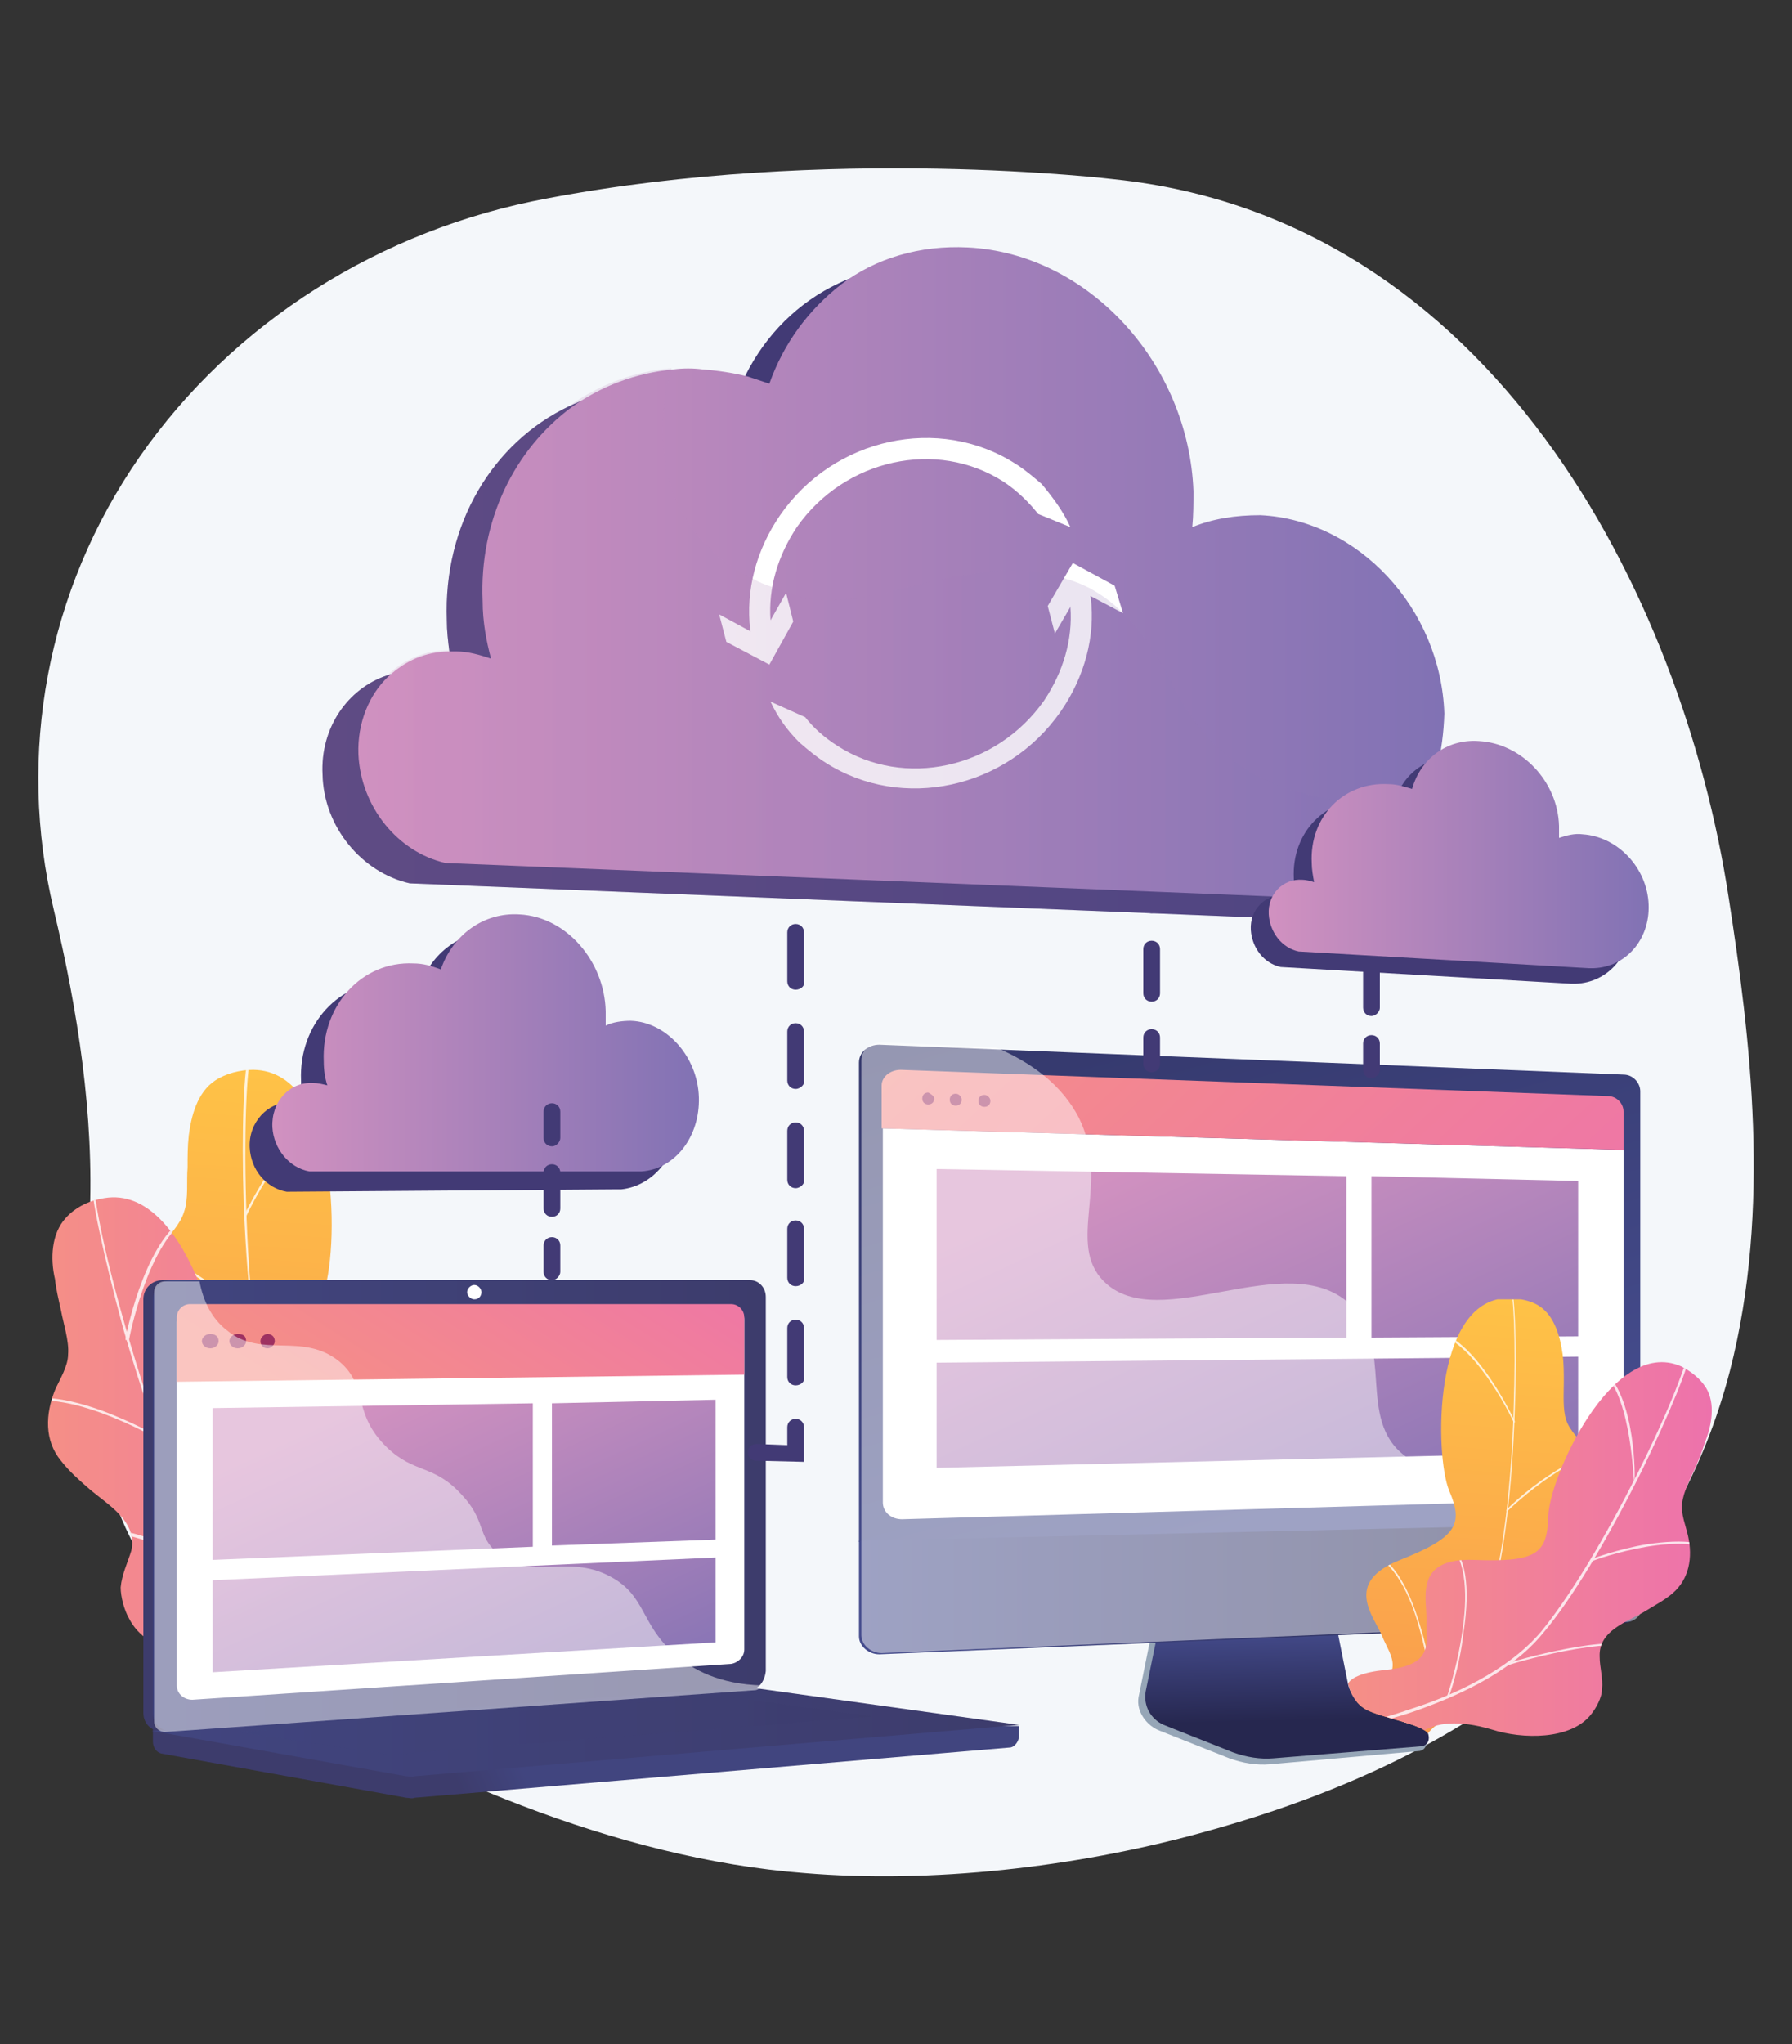 <?xml version="1.0" encoding="utf-8"?>
<!-- Generator: Adobe Illustrator 26.0.1, SVG Export Plug-In . SVG Version: 6.00 Build 0)  -->
<svg version="1.1" id="Layer_1" xmlns="http://www.w3.org/2000/svg" xmlns:xlink="http://www.w3.org/1999/xlink" x="0px" y="0px"
	 viewBox="0 0 150 171" style="enable-background:new 0 0 150 171;" xml:space="preserve">
<rect x="0" y="0" width="150" height="171" fill="#333333" stroke="none"/>
<style type="text/css">
	.st0{fill:#F4F7FA;}
	.st1{opacity:0.8;clip-path:url(#SVGID_00000150063863004783463860000001523454064471155363_);}
	.st2{fill:#FFFFFF;}
	.st3{opacity:0.8;clip-path:url(#SVGID_00000067196899740126127110000009718555150546868927_);}
	.st4{fill:url(#SVGID_00000152952542508141968040000006132071931687423652_);}
	.st5{fill:url(#SVGID_00000149377109117693198320000009661881843059037867_);}
	.st6{fill:url(#SVGID_00000167355353388464510960000007456955650110796423_);}
	.st7{fill:url(#SVGID_00000035503526206731736150000002703063321986791853_);}
	.st8{opacity:0.3;fill:url(#SVGID_00000050624511538150112580000014217811048612100022_);}
	.st9{fill:url(#SVGID_00000075843787450700144160000006952752403654405261_);}
	.st10{fill:url(#SVGID_00000048480273239982387050000012014967690582445228_);}
	.st11{fill:url(#SVGID_00000139285069171833825750000014131265472822772403_);}
	.st12{fill:url(#SVGID_00000036964444045980160900000016618269438406924459_);}
	.st13{fill:#9E3161;}
	.st14{opacity:0.48;fill:#FFFFFF;}
	.st15{fill:#96A6B7;}
	.st16{fill:url(#SVGID_00000178902473324788508340000001161870193342280841_);}
	.st17{fill:url(#SVGID_00000155833199536381654420000015324116942920595584_);}
	.st18{fill:url(#SVGID_00000099625564525236280740000004191677306491956875_);}
	.st19{fill:url(#SVGID_00000169559735696690840690000007319163176290285232_);}
	.st20{fill:url(#SVGID_00000137131057415094779840000013201760699811039158_);}
	.st21{fill:url(#SVGID_00000183217931096781161330000009821463552515272105_);}
	.st22{fill:url(#SVGID_00000038391437227363188450000011539964467189603725_);}
	.st23{opacity:0.48;}
	.st24{enable-background:new    ;}
	.st25{fill:#423A75;}
	.st26{fill:url(#SVGID_00000026143838931722954260000012281196075300722823_);}
	.st27{fill:url(#SVGID_00000164515217043280451110000000409439079594005917_);}
	.st28{opacity:0.2;fill:url(#SVGID_00000147911855795510545210000010715546895280332207_);}
	.st29{fill:url(#SVGID_00000119808750537152442740000014184885681116637076_);}
	.st30{clip-path:url(#SVGID_00000057110259816752183300000001879547592260983956_);}
	.st31{opacity:0.8;clip-path:url(#SVGID_00000105402520603502395360000002837456845548479657_);}
	.st32{opacity:0.8;clip-path:url(#SVGID_00000147933252479603010870000001961610377093196184_);}
</style>
<g>
	<path class="st0" d="M144.8,114.7c-4.2,16.1-16,31-44.5,38.7c-10.3,2.8-22.3,4.2-33,3.3c-15.7-1.2-32.2-8.4-45.4-16.4
		c-9.1-5.6-12.7-13.1-14-21.6c-0.8-5.3-0.7-10.9-0.4-16.7c0.4-8.7-1-17.5-3-25.9c-3.1-13-0.6-26.7,7.2-37.9
		c7.8-11.2,20.1-19,34.1-21.6C69.4,12.1,93.3,15,93.3,15c31.5,3.3,47.5,34.6,51.4,60.1C146.5,86.7,148.3,101.1,144.8,114.7z"/>
	<g>
		<g>
			<g>
				<defs>
					<path id="SVGID_1_" d="M18,90.4c0.9-0.6,2.1-0.9,3.2-0.9c7.4,0.1,7.2,15.5,5.8,18.9c-1.4,3.3-0.8,4.5,4.9,6.8
						c5.6,2.3,2.6,5.5,1.7,7.5c-0.9,2-2.4,3.6,1.6,5.9c4.1,2.4,2.5,3.5,2.5,3.5s-8.4,7.3-7.8,4.8c0.6-2.5,0.2-6.4-6.8-7.3
						c-3-0.4-7.5-2.2-8.2-5.5c-0.2-0.8-0.2-1.9,0-2.7c0.3-1.1,1.1-1.8,1.6-2.8c1.1-2.3-1-4.2-2.2-5.9c-0.6-0.9-1.2-1.8-1.7-2.8
						c-0.9-2-0.4-4.1,1-5.8c0.6-0.8,1.5-1.7,1.8-2.7c0.4-1.1,0.2-2.6,0.3-3.7c0-0.9,0-1.8,0.1-2.7C16,93.4,16.5,91.4,18,90.4z"/>
				</defs>
				
					<linearGradient id="SVGID_00000044174030952328873650000009492676110330800828_" gradientUnits="userSpaceOnUse" x1="27.24" y1="86.833" x2="20.871" y2="179.533">
					<stop  offset="0" style="stop-color:#FFC546"/>
					<stop  offset="0.996" style="stop-color:#F36F56"/>
				</linearGradient>
				
					<use xlink:href="#SVGID_1_"  style="overflow:visible;fill:url(#SVGID_00000044174030952328873650000009492676110330800828_);"/>
				<clipPath id="SVGID_00000111175751437616631550000018000042462349203381_">
					<use xlink:href="#SVGID_1_"  style="overflow:visible;"/>
				</clipPath>
				<g style="opacity:0.8;clip-path:url(#SVGID_00000111175751437616631550000018000042462349203381_);">
					<g>
						<path class="st2" d="M37.9,136.6c0,0,0.1,0,0.1,0c0-0.1,0-0.1,0-0.2c0,0-3.2-2-6.6-5.1c-3.1-2.9-7.2-7.4-8.6-12.3
							c-1.2-4.1-2-10.8-2.2-18.4c-0.2-6.8,0.1-11.8,0.5-12.7c0-0.1,0-0.1-0.1-0.1c-0.1,0-0.1,0-0.1,0.1c-0.5,1.1-0.7,6.7-0.5,12.8
							c0.3,7.6,1.1,14.4,2.2,18.5c1.4,5,5.5,9.5,8.6,12.4C34.7,134.6,37.8,136.6,37.9,136.6C37.9,136.6,37.9,136.6,37.9,136.6z"/>
					</g>
					<g>
						<path class="st2" d="M20.5,101.8c0.1,0,0.1,0,0.1,0c0-0.1,3.4-7.2,7-8.6c0.1,0,0.1-0.1,0.1-0.1c0-0.1-0.1-0.1-0.1-0.1
							c-3.7,1.4-7,8.4-7.2,8.7C20.4,101.7,20.4,101.8,20.5,101.8C20.5,101.8,20.5,101.8,20.5,101.8z"/>
					</g>
					<g>
						<path class="st2" d="M21.1,110.5c0,0,0.1,0,0.1,0c0,0,0-0.1,0-0.2c0,0-1.9-1.8-4.3-3.4c-3.2-2.2-5.7-2.9-7.5-2.2
							c-0.1,0-0.1,0.1-0.1,0.1c0,0.1,0.1,0.1,0.1,0.1C13.7,103.3,21,110.4,21.1,110.5C21.1,110.4,21.1,110.5,21.1,110.5z"/>
					</g>
					<g>
						<path class="st2" d="M28.5,128.6C28.5,128.6,28.5,128.6,28.5,128.6c0.1,0,0.1,0,0.2-0.1c0,0,0.3-3.2,1.3-6.5
							c0.9-3,2.4-6.7,5-7.4c0.1,0,0.1-0.1,0.1-0.1c0-0.1-0.1-0.1-0.1-0.1c-2.2,0.6-3.9,3.1-5.2,7.6c-0.9,3.3-1.3,6.5-1.3,6.5
							C28.4,128.6,28.4,128.6,28.5,128.6z"/>
					</g>
					<g>
						<path class="st2" d="M24.4,123.2c0,0,0.1,0,0.1,0c0,0,0-0.1,0-0.2c-0.3-0.3-8.1-7-11.3-6.7c-0.1,0-0.1,0.1-0.1,0.1
							c0,0.1,0.1,0.1,0.1,0.1C16.4,116.2,24.3,123.1,24.4,123.2C24.4,123.2,24.4,123.2,24.4,123.2z"/>
					</g>
				</g>
			</g>
		</g>
		<g>
			<g>
				<defs>
					<path id="SVGID_00000011745320096278276020000000655465981877065148_" d="M5.5,101.9c0.7-0.8,1.8-1.4,2.9-1.6
						c7.2-1.7,10.8,13.3,10.2,16.9c-0.6,3.6,0.4,4.6,6.4,5.4s3.8,4.7,3.5,6.8c-0.4,2.1-1.5,4,3,5.3c4.5,1.3,3.3,2.8,3.3,2.8
						s-6.4,9.1-6.4,6.6c0-2.6-1.4-6.3-8.3-5.4c-3,0.4-7.8-0.3-9.3-3.3c-0.4-0.7-0.7-1.8-0.7-2.6c0.1-1.1,0.6-2.1,0.9-3.1
						c0.5-2.5-2-3.8-3.6-5.2c-0.8-0.7-1.6-1.4-2.3-2.3c-1.4-1.7-1.3-3.9-0.5-5.9c0.4-0.9,1.1-2,1.1-3c0.1-1.1-0.4-2.6-0.6-3.7
						c-0.2-0.9-0.4-1.7-0.5-2.6C4.2,105.3,4.3,103.2,5.5,101.9z"/>
				</defs>
				
					<linearGradient id="SVGID_00000056398612585111475400000017085410496825594814_" gradientUnits="userSpaceOnUse" x1="3.811" y1="122.3" x2="34.797" y2="122.3">
					<stop  offset="0" style="stop-color:#F58F86"/>
					<stop  offset="1" style="stop-color:#ED72AC"/>
				</linearGradient>
				
					<use xlink:href="#SVGID_00000011745320096278276020000000655465981877065148_"  style="overflow:visible;fill:url(#SVGID_00000056398612585111475400000017085410496825594814_);"/>
				<clipPath id="SVGID_00000063604440254201457540000000245266170186712706_">
					<use xlink:href="#SVGID_00000011745320096278276020000000655465981877065148_"  style="overflow:visible;"/>
				</clipPath>
				<g style="opacity:0.8;clip-path:url(#SVGID_00000063604440254201457540000000245266170186712706_);">
					<g>
						<path class="st2" d="M36,141.8c0.1,0,0.1,0,0.1-0.1c0-0.1,0-0.1-0.1-0.1c0,0-3.6-1.2-7.6-3.4c-3.8-2-8.8-5.4-11.3-9.8
							c-2.1-3.7-4.5-10-6.6-17.4c-1.9-6.6-2.8-11.5-2.6-12.4c0-0.1,0-0.1-0.1-0.1c-0.1,0-0.1,0-0.1,0.1c-0.2,1.1,1,6.6,2.6,12.5
							c2.1,7.3,4.5,13.7,6.7,17.4c2.6,4.5,7.6,7.9,11.4,9.9C32.4,140.6,35.9,141.8,36,141.8C36,141.8,36,141.8,36,141.8z"/>
					</g>
					<g>
						<path class="st2" d="M10.7,112.1c0.1,0,0.1,0.1,0.1,0c0-0.1,1.5-7.8,4.7-10c0,0,0.1-0.1,0-0.1c0,0-0.1,0-0.2,0
							c-3.3,2.3-4.8,9.8-4.8,10.1C10.6,112.1,10.6,112.1,10.7,112.1C10.7,112.1,10.7,112.1,10.7,112.1z"/>
					</g>
					<g>
						<path class="st2" d="M13.4,120.5c0,0,0.1,0,0.1-0.1c0-0.1,0-0.1,0-0.1c0,0-2.3-1.3-5-2.3c-3.6-1.3-6.3-1.4-7.8-0.3
							c0,0-0.1,0.1,0,0.2c0,0,0.1,0.1,0.2,0C4.4,115.3,13.3,120.4,13.4,120.5C13.4,120.5,13.4,120.5,13.4,120.5z"/>
					</g>
					<g>
						<path class="st2" d="M24.9,136.4C24.9,136.4,25,136.4,24.9,136.4c0.1,0,0.1-0.1,0.1-0.1c0,0-0.5-3.2-0.4-6.6
							c0.1-3.1,0.7-7.1,3.1-8.4c0.1,0,0.1-0.1,0-0.1c0-0.1-0.1-0.1-0.1,0c-2,1.1-3,4-3.2,8.6C24.4,133.1,24.8,136.2,24.9,136.4
							C24.8,136.3,24.9,136.3,24.9,136.4z"/>
					</g>
					<g>
						<path class="st2" d="M19.7,132c0,0,0.1,0,0.1-0.1c0-0.1,0-0.1,0-0.1c-0.4-0.2-9.5-4.9-12.6-3.8c-0.1,0-0.1,0.1-0.1,0.1
							c0,0.1,0.1,0.1,0.1,0.1C10.2,127.2,19.5,132,19.7,132C19.6,132,19.6,132,19.7,132z"/>
					</g>
				</g>
			</g>
		</g>
	</g>
	<g>
		
			<linearGradient id="SVGID_00000088128130973285415080000015464454694306903975_" gradientUnits="userSpaceOnUse" x1="43.426" y1="147.207" x2="38.327" y2="149.348">
			<stop  offset="0" style="stop-color:#41457F"/>
			<stop  offset="0.996" style="stop-color:#3D3C6C"/>
		</linearGradient>
		<path style="fill:url(#SVGID_00000088128130973285415080000015464454694306903975_);" d="M85.4,144.4l-72.6-0.6v1.9
			c0,0.5,0.3,0.9,0.7,1l20.5,3.7c0.2,0,0.5,0.1,0.7,0l49.8-4.2c0.4,0,0.8-0.5,0.8-1V144.4z"/>
		
			<linearGradient id="SVGID_00000081606382422081886950000006043955241638055840_" gradientUnits="userSpaceOnUse" x1="36.617" y1="124.733" x2="31.083" y2="127.057">
			<stop  offset="0" style="stop-color:#41457F"/>
			<stop  offset="0.996" style="stop-color:#3D3C6C"/>
		</linearGradient>
		<path style="fill:url(#SVGID_00000081606382422081886950000006043955241638055840_);" d="M62,141.4l-48.4,3.4
			c-0.9,0.1-1.6-0.6-1.6-1.5v-34.6c0-0.9,0.7-1.6,1.6-1.6H62c0.7,0,1.3,0.6,1.3,1.4v31.3C63.3,140.7,62.7,141.3,62,141.4z"/>
		
			<linearGradient id="SVGID_00000067212951094055872800000018113114042287479206_" gradientUnits="userSpaceOnUse" x1="12.765" y1="125.991" x2="64.049" y2="125.991">
			<stop  offset="0" style="stop-color:#41457F"/>
			<stop  offset="0.996" style="stop-color:#3D3C6C"/>
		</linearGradient>
		<path style="fill:url(#SVGID_00000067212951094055872800000018113114042287479206_);" d="M62.8,141.4l-48.4,3.4
			c-0.9,0.1-1.6-0.6-1.6-1.5v-34.6c0-0.9,0.7-1.6,1.6-1.6h48.4c0.7,0,1.3,0.6,1.3,1.4v31.3C64,140.7,63.5,141.3,62.8,141.4z"/>
		<path class="st2" d="M61.2,139.2l-45.1,3c-0.7,0-1.3-0.5-1.3-1.2v-30.3c0-0.7,0.6-1.3,1.3-1.3l45.1-0.2c0.6,0,1.1,0.5,1.1,1.2
			v27.6C62.3,138.6,61.8,139.1,61.2,139.2z"/>
		<path class="st2" d="M40.3,108.1c0,0.3-0.2,0.6-0.6,0.6c-0.3,0-0.6-0.3-0.6-0.6s0.3-0.6,0.6-0.6C40,107.5,40.3,107.8,40.3,108.1z"
			/>
		
			<linearGradient id="SVGID_00000040558650541042462200000009183510650158792887_" gradientUnits="userSpaceOnUse" x1="12.765" y1="144.956" x2="85.353" y2="144.956">
			<stop  offset="0" style="stop-color:#41457F"/>
			<stop  offset="0.996" style="stop-color:#3D3C6C"/>
		</linearGradient>
		<path style="fill:url(#SVGID_00000040558650541042462200000009183510650158792887_);" d="M61.5,141.2l-48.8,3.6l21.3,3.8
			c0.2,0,0.5,0.1,0.7,0l50.6-4.3l-23-3.2C62.1,141.2,61.8,141.2,61.5,141.2z"/>
		
			<linearGradient id="SVGID_00000128450725081038126900000003693415477380983688_" gradientUnits="userSpaceOnUse" x1="19.883" y1="144.361" x2="73.068" y2="144.361">
			<stop  offset="0" style="stop-color:#41457F"/>
			<stop  offset="0.996" style="stop-color:#3D3C6C"/>
		</linearGradient>
		<polygon style="opacity:0.3;fill:url(#SVGID_00000128450725081038126900000003693415477380983688_);" points="19.9,144.9 
			60.5,141.9 73.1,143.6 32.8,146.8 		"/>
		<g>
			
				<linearGradient id="SVGID_00000114770346848114424510000001911791396939976339_" gradientUnits="userSpaceOnUse" x1="32.654" y1="121.862" x2="50.531" y2="93.676">
				<stop  offset="0" style="stop-color:#F58F86"/>
				<stop  offset="1" style="stop-color:#ED72AC"/>
			</linearGradient>
			<path style="fill:url(#SVGID_00000114770346848114424510000001911791396939976339_);" d="M62.3,115l-47.5,0.6v-5.4
				c0-0.6,0.5-1.1,1.1-1.1h45.3c0.6,0,1.1,0.5,1.1,1.1V115z"/>
			<g>
				
					<linearGradient id="SVGID_00000057854439673220097730000012343999802436727461_" gradientUnits="userSpaceOnUse" x1="28.575" y1="118.257" x2="43.487" y2="150.578">
					<stop  offset="3.597120e-03" style="stop-color:#D191C0"/>
					<stop  offset="1" style="stop-color:#8172B4"/>
				</linearGradient>
				<polygon style="fill:url(#SVGID_00000057854439673220097730000012343999802436727461_);" points="44.6,129.4 17.8,130.5 
					17.8,117.8 44.6,117.4 				"/>
				
					<linearGradient id="SVGID_00000113331872905127773770000003523918473681003440_" gradientUnits="userSpaceOnUse" x1="46.848" y1="109.811" x2="61.108" y2="140.722">
					<stop  offset="3.597120e-03" style="stop-color:#D191C0"/>
					<stop  offset="1" style="stop-color:#8172B4"/>
				</linearGradient>
				<polygon style="fill:url(#SVGID_00000113331872905127773770000003523918473681003440_);" points="59.9,128.8 46.2,129.3 
					46.2,117.4 59.9,117.1 				"/>
				
					<linearGradient id="SVGID_00000165917254578861171610000005424362520707260552_" gradientUnits="userSpaceOnUse" x1="31.286" y1="118.744" x2="44.931" y2="148.32">
					<stop  offset="3.597120e-03" style="stop-color:#D191C0"/>
					<stop  offset="1" style="stop-color:#8172B4"/>
				</linearGradient>
				<polygon style="fill:url(#SVGID_00000165917254578861171610000005424362520707260552_);" points="59.9,137.4 17.8,139.9 
					17.8,132.2 59.9,130.3 				"/>
			</g>
			<path class="st13" d="M18.3,112.2c0,0.3-0.3,0.6-0.7,0.6c-0.4,0-0.7-0.3-0.7-0.6s0.3-0.6,0.7-0.6C18,111.6,18.3,111.8,18.3,112.2
				z"/>
			<path class="st13" d="M20.6,112.2c0,0.3-0.3,0.6-0.7,0.6c-0.4,0-0.7-0.3-0.7-0.6s0.3-0.6,0.7-0.6
				C20.4,111.6,20.6,111.8,20.6,112.2z"/>
			<path class="st13" d="M23,112.2c0,0.3-0.3,0.6-0.6,0.6c-0.4,0-0.6-0.3-0.6-0.6c0-0.3,0.3-0.6,0.6-0.6
				C22.7,111.6,23,111.8,23,112.2z"/>
		</g>
		<path class="st14" d="M51.1,131.9c-3.7-2-6.7,0.5-9.5-2c-1.7-1.5-0.9-2.7-3-4.9c-2.3-2.5-3.9-1.7-6.2-3.9c-3-2.9-1.5-5.1-4-7.2
			c-3.1-2.5-6.5-0.2-9.4-2.6c-1.3-1-2-2.5-2.3-4.1h-2.9c-0.5,0-0.9,0.4-0.9,0.9V144c0,0.5,0.4,0.9,0.9,0.9l49.4-3.5
			c0.2,0,0.5-0.2,0.6-0.4c-3.6-0.1-5.8-1.3-7.3-2.6C53.6,135.9,54.1,133.5,51.1,131.9z"/>
	</g>
	<g>
		<path class="st15" d="M114.8,143.7c-1.1-0.4-2-1.3-2.2-2.5l-1.6-8.1l-14,0.5l-1.7,8.4c-0.2,1.2,0.7,2.4,1.8,2.8l5.8,2.3
			c1.1,0.4,2.3,0.6,3.4,0.5l12.4-1.1c0.4,0,0.7-0.3,0.7-0.7c0-0.4,0.3-0.8,0-0.9L114.8,143.7z"/>
		
			<linearGradient id="SVGID_00000096020638707183785820000007904334191352880277_" gradientUnits="userSpaceOnUse" x1="107.478" y1="136.019" x2="107.691" y2="143.986">
			<stop  offset="0" style="stop-color:#454C8D"/>
			<stop  offset="0.996" style="stop-color:#26274F"/>
		</linearGradient>
		<path style="fill:url(#SVGID_00000096020638707183785820000007904334191352880277_);" d="M115,143.2c-1.1-0.4-2-1.3-2.2-2.5
			l-1.6-8l-13.6,0.5l-1.7,8.3c-0.2,1.2,0.4,2.3,1.5,2.8l5.8,2.3c1.1,0.4,2.3,0.6,3.4,0.5l12.3-1c0.4,0,0.7-0.3,0.7-0.7
			c0-0.4-0.2-0.7-0.5-0.8L115,143.2z"/>
		
			<linearGradient id="SVGID_00000019636577585419003850000000705195153644667833_" gradientUnits="userSpaceOnUse" x1="109.213" y1="126.116" x2="85.803" y2="43.931">
			<stop  offset="0" style="stop-color:#454C8D"/>
			<stop  offset="0.996" style="stop-color:#26274F"/>
		</linearGradient>
		<path style="fill:url(#SVGID_00000019636577585419003850000000705195153644667833_);" d="M137.3,127.5V91.3c0-0.7-0.6-1.4-1.4-1.4
			l-62.3-2.5c-0.9,0-1.7,0.6-1.7,1.5v40.1L137.3,127.5z"/>
		<g>
			<path class="st2" d="M73.9,94.4v31.3c0,0.8,0.7,1.4,1.6,1.4l59.1-1.7c0.7,0,1.3-0.6,1.3-1.3V96.2L73.9,94.4z"/>
			
				<linearGradient id="SVGID_00000160190332644470980980000000778778925641305530_" gradientUnits="userSpaceOnUse" x1="85.801" y1="72.968" x2="128.463" y2="118.772">
				<stop  offset="0" style="stop-color:#F58F86"/>
				<stop  offset="1" style="stop-color:#ED72AC"/>
			</linearGradient>
			<path style="fill:url(#SVGID_00000160190332644470980980000000778778925641305530_);" d="M135.9,96.2V93c0-0.7-0.6-1.3-1.3-1.3
				l-59.2-2.2c-0.9,0-1.6,0.6-1.6,1.3v3.6L135.9,96.2z"/>
			<g>
				<path class="st13" d="M78.2,91.9c0,0.3-0.2,0.5-0.5,0.5c-0.3,0-0.5-0.2-0.5-0.5c0-0.3,0.2-0.5,0.5-0.5
					C77.9,91.5,78.2,91.7,78.2,91.9z"/>
				<path class="st13" d="M80.5,92c0,0.3-0.2,0.5-0.5,0.5c-0.3,0-0.5-0.2-0.5-0.5s0.2-0.5,0.5-0.5C80.3,91.5,80.5,91.8,80.5,92z"/>
				<path class="st13" d="M82.9,92.1c0,0.3-0.2,0.5-0.5,0.5c-0.3,0-0.5-0.2-0.5-0.5c0-0.3,0.2-0.5,0.5-0.5
					C82.6,91.6,82.9,91.8,82.9,92.1z"/>
			</g>
		</g>
		
			<linearGradient id="SVGID_00000177453810930998464800000008598980520712469908_" gradientUnits="userSpaceOnUse" x1="71.927" y1="132.812" x2="137.305" y2="132.812">
			<stop  offset="0" style="stop-color:#454C8D"/>
			<stop  offset="0.996" style="stop-color:#26274F"/>
		</linearGradient>
		<path style="fill:url(#SVGID_00000177453810930998464800000008598980520712469908_);" d="M71.9,128.9v8c0,0.8,0.8,1.5,1.7,1.5
			l62.3-2.6c0.8,0,1.4-0.7,1.4-1.4v-7L71.9,128.9z"/>
		<g>
			<g>
				
					<linearGradient id="SVGID_00000091698023200818123650000000992888403759331246_" gradientUnits="userSpaceOnUse" x1="92.278" y1="98.127" x2="110.962" y2="138.628">
					<stop  offset="3.597120e-03" style="stop-color:#D191C0"/>
					<stop  offset="1" style="stop-color:#8172B4"/>
				</linearGradient>
				<polygon style="fill:url(#SVGID_00000091698023200818123650000000992888403759331246_);" points="112.7,111.9 78.4,112.1 
					78.4,97.8 112.7,98.4 				"/>
				
					<linearGradient id="SVGID_00000074436293223521079230000014651220001479905943_" gradientUnits="userSpaceOnUse" x1="115.964" y1="89.118" x2="133.189" y2="126.453">
					<stop  offset="3.597120e-03" style="stop-color:#D191C0"/>
					<stop  offset="1" style="stop-color:#8172B4"/>
				</linearGradient>
				<polygon style="fill:url(#SVGID_00000074436293223521079230000014651220001479905943_);" points="132.1,111.8 114.8,111.9 
					114.8,98.4 132.1,98.8 				"/>
				
					<linearGradient id="SVGID_00000069379963547524922120000001823057060802936729_" gradientUnits="userSpaceOnUse" x1="95.379" y1="96.718" x2="113.265" y2="135.487">
					<stop  offset="3.597120e-03" style="stop-color:#D191C0"/>
					<stop  offset="1" style="stop-color:#8172B4"/>
				</linearGradient>
				<polygon style="fill:url(#SVGID_00000069379963547524922120000001823057060802936729_);" points="132.1,121.5 78.4,122.8 
					78.4,114 132.1,113.5 				"/>
			</g>
		</g>
		<g class="st23">
			<path class="st2" d="M130.6,122.8c-5.1-1.7-9.3,1.8-13-1c-4.1-3.1-0.8-9.1-4.6-12.7c-5.3-4.9-16,2.7-20.6-1.9
				c-3.2-3.2,0.6-8.3-2.1-13.7c-1.4-2.7-3.9-4.6-7-5.9l-9.5-0.4c-0.9,0-1.7,0.6-1.7,1.5v40.1v8c0,0.8,0.8,1.5,1.7,1.5l62.3-2.6
				c0.8,0,1.4-0.7,1.4-1.4v-5.2C135.1,125.2,132.7,123.6,130.6,122.8z"/>
		</g>
	</g>
	<g>
		<g class="st24">
			<g>
				<path class="st25" d="M41.7,77.9c3.9,0.2,7.1,3.8,7.3,8.1c0,0.4,0,0.8,0,1.2c0.7-0.3,1.4-0.5,2.1-0.4c3.1,0.1,5.6,3,5.7,6.4
					c0.1,3.3-2,6-4.8,6.3c-0.1,0-0.3,0-0.5,0L24,99.7c-1.7-0.3-3-1.8-3.1-3.7c-0.1-2.1,1.5-3.8,3.4-3.8c0.4,0,0.8,0.1,1.2,0.2
					c-0.2-0.6-0.3-1.3-0.3-2c-0.2-4.7,3.2-8.4,7.6-8.3c0.8,0,1.6,0.2,2.3,0.5C36.1,79.7,38.6,77.8,41.7,77.9z"/>
			</g>
			<g>
				
					<linearGradient id="SVGID_00000176759391552278403200000006677083730793052338_" gradientUnits="userSpaceOnUse" x1="22.935" y1="87.275" x2="58.467" y2="87.275">
					<stop  offset="3.597120e-03" style="stop-color:#D191C0"/>
					<stop  offset="1" style="stop-color:#8172B4"/>
				</linearGradient>
				<path style="fill:url(#SVGID_00000176759391552278403200000006677083730793052338_);" d="M43.5,76.5c3.9,0.2,7.1,3.9,7.2,8.1
					c0,0.4,0,0.8,0,1.2c0.6-0.3,1.4-0.4,2.1-0.4c3,0.1,5.6,3,5.7,6.4c0.1,3.3-2,6-4.8,6.2c-0.1,0-0.3,0-0.5,0l-27.3,0
					c-1.7-0.3-3-1.9-3.1-3.7c-0.1-2.1,1.4-3.8,3.4-3.7c0.4,0,0.8,0.1,1.2,0.2c-0.2-0.6-0.3-1.3-0.3-2c-0.2-4.7,3.2-8.4,7.5-8.2
					c0.8,0,1.5,0.2,2.3,0.5C37.9,78.2,40.5,76.3,43.5,76.5z"/>
			</g>
		</g>
	</g>
	<g>
		<g>
			<g>
				<path class="st25" d="M66.6,74.5c-0.4,0-0.7-0.3-0.7-0.7v-2.2c0-0.4,0.3-0.7,0.7-0.7s0.7,0.3,0.7,0.7v2.2
					C67.4,74.2,67,74.5,66.6,74.5z"/>
			</g>
			<g>
				<path class="st25" d="M66.6,115.9c-0.4,0-0.7-0.3-0.7-0.7v-4.1c0-0.4,0.3-0.7,0.7-0.7s0.7,0.3,0.7,0.7v4.1
					C67.4,115.6,67,115.9,66.6,115.9z M66.6,107.6c-0.4,0-0.7-0.3-0.7-0.7v-4.1c0-0.4,0.3-0.7,0.7-0.7s0.7,0.3,0.7,0.7v4.1
					C67.4,107.3,67,107.6,66.6,107.6z M66.6,99.4c-0.4,0-0.7-0.3-0.7-0.7v-4.1c0-0.4,0.3-0.7,0.7-0.7s0.7,0.3,0.7,0.7v4.1
					C67.4,99,67,99.4,66.6,99.4z M66.6,91.1c-0.4,0-0.7-0.3-0.7-0.7v-4.1c0-0.4,0.3-0.7,0.7-0.7s0.7,0.3,0.7,0.7v4.1
					C67.4,90.7,67,91.1,66.6,91.1z M66.6,82.8c-0.4,0-0.7-0.3-0.7-0.7v-4.1c0-0.4,0.3-0.7,0.7-0.7s0.7,0.3,0.7,0.7v4.1
					C67.4,82.5,67,82.8,66.6,82.8z"/>
			</g>
			<g>
				<path class="st25" d="M67.4,122.3l-4.1-0.1c-0.4,0-0.7-0.3-0.7-0.7c0-0.4,0.3-0.7,0.7-0.7l2.6,0.1v-1.5c0-0.4,0.3-0.7,0.7-0.7
					s0.7,0.3,0.7,0.7V122.3z"/>
			</g>
		</g>
		<g>
			<g>
				<path class="st25" d="M96.4,76.4c-0.4,0-0.7-0.3-0.7-0.7v-2.2c0-0.4,0.3-0.7,0.7-0.7c0.4,0,0.7,0.3,0.7,0.7v2.2
					C97.1,76.1,96.8,76.4,96.4,76.4z"/>
			</g>
			<g>
				<path class="st25" d="M96.4,83.8c-0.4,0-0.7-0.3-0.7-0.7v-3.7c0-0.4,0.3-0.7,0.7-0.7c0.4,0,0.7,0.3,0.7,0.7v3.7
					C97.1,83.5,96.8,83.8,96.4,83.8z"/>
			</g>
			<g>
				<path class="st25" d="M96.4,89.7c-0.4,0-0.7-0.3-0.7-0.7v-2.2c0-0.4,0.3-0.7,0.7-0.7c0.4,0,0.7,0.3,0.7,0.7V89
					C97.1,89.4,96.8,89.7,96.4,89.7z"/>
			</g>
		</g>
		<g>
			<g>
				<path class="st25" d="M114.8,79c-0.4,0-0.7-0.3-0.7-0.7v-2.2c0-0.4,0.3-0.7,0.7-0.7c0.4,0,0.7,0.3,0.7,0.7v2.2
					C115.5,78.7,115.1,79,114.8,79z"/>
			</g>
			<g>
				<path class="st25" d="M114.8,85c-0.4,0-0.7-0.3-0.7-0.7v-3c0-0.4,0.3-0.7,0.7-0.7c0.4,0,0.7,0.3,0.7,0.7v3
					C115.5,84.7,115.1,85,114.8,85z"/>
			</g>
			<g>
				<path class="st25" d="M114.8,90.2c-0.4,0-0.7-0.3-0.7-0.7v-2.2c0-0.4,0.3-0.7,0.7-0.7c0.4,0,0.7,0.3,0.7,0.7v2.2
					C115.5,89.9,115.1,90.2,114.8,90.2z"/>
			</g>
		</g>
		<g>
			<g>
				<path class="st25" d="M46.2,95.9c-0.4,0-0.7-0.3-0.7-0.7v-2.2c0-0.4,0.3-0.7,0.7-0.7c0.4,0,0.7,0.3,0.7,0.7v2.2
					C46.9,95.5,46.6,95.9,46.2,95.9z"/>
			</g>
			<g>
				<path class="st25" d="M46.2,101.8c-0.4,0-0.7-0.3-0.7-0.7v-3c0-0.4,0.3-0.7,0.7-0.7c0.4,0,0.7,0.3,0.7,0.7v3
					C46.9,101.5,46.6,101.8,46.2,101.8z"/>
			</g>
			<g>
				<path class="st25" d="M46.2,107.1c-0.4,0-0.7-0.3-0.7-0.7v-2.2c0-0.4,0.3-0.7,0.7-0.7c0.4,0,0.7,0.3,0.7,0.7v2.2
					C46.9,106.7,46.6,107.1,46.2,107.1z"/>
			</g>
		</g>
	</g>
	<g>
		<g>
			<g class="st24">
				<g>
					<path class="st25" d="M117,67.8c-0.9,2.4-2.4,4.5-4.4,6c-2.1,1.7-4.7,2.7-7.6,2.9c-0.4,0-0.8,0-1.2,0l-69.5-2.8
						c-4-0.9-7.2-4.7-7.3-9.1c-0.2-3.9,2.1-7.2,5.4-8.3c0.9-0.3,1.8-0.4,2.8-0.4c1,0,2,0.3,2.9,0.6c-0.2-0.8-0.4-1.5-0.5-2.3
						c-0.1-0.8-0.2-1.6-0.2-2.5c-0.3-8.1,3.9-14.9,10.2-17.9c2.5-1.2,5.3-1.7,8.2-1.6c0,0,0,0,0.1,0c1.9,0.1,3.8,0.5,5.6,1.2
						c0.3-0.8,0.6-1.5,0.9-2.2c1.7-3.4,4.4-6.1,7.8-7.7c2.3-1.1,5-1.6,7.8-1.5c10.1,0.5,18.5,9.7,19,20.4c0,1,0,2-0.1,3
						c1.7-0.7,3.6-1.1,5.7-1c8.2,0.4,15.1,7.8,15.4,16.6C118.1,63.6,117.7,65.8,117,67.8z"/>
				</g>
				<g>
					
						<linearGradient id="SVGID_00000065036916725923507680000015503666431599640509_" gradientUnits="userSpaceOnUse" x1="29.855" y1="47.83" x2="120.696" y2="47.83">
						<stop  offset="3.597120e-03" style="stop-color:#D191C0"/>
						<stop  offset="1" style="stop-color:#8172B4"/>
					</linearGradient>
					<path style="fill:url(#SVGID_00000065036916725923507680000015503666431599640509_);" d="M118.7,68.2c-1.4,2.5-3.5,4.4-6.1,5.6
						c-1.5,0.7-3.1,1.1-4.8,1.2c-0.4,0-0.8,0-1.2,0l-69.3-2.8c-4-0.9-7.1-4.7-7.3-9.1c-0.1-2.6,0.9-5,2.5-6.5
						c1.4-1.3,3.1-2.1,5.2-2.1c0.2,0,0.3,0,0.5,0c1,0,2,0.3,2.9,0.6c-0.4-1.5-0.7-3.1-0.7-4.8c-0.3-6.8,2.7-12.7,7.4-16.2
						c2.5-1.8,5.4-2.9,8.6-3.2c0.8-0.1,1.6-0.1,2.4,0c1.3,0.1,2.6,0.3,3.8,0.6c0.6,0.2,1.2,0.4,1.8,0.6c1.2-3.4,3.3-6.2,6-8.3
						c2.9-2.2,6.6-3.3,10.6-3.1c10.1,0.5,18.5,9.7,18.9,20.4c0,1,0,2-0.1,3c1.7-0.7,3.6-1,5.7-1c8.2,0.4,15.1,7.8,15.4,16.6
						C120.8,62.9,120.1,65.8,118.7,68.2z"/>
				</g>
			</g>
		</g>
		<g>
			<g>
				<g>
					<polygon class="st2" points="65.8,49.6 63.7,53.3 60.2,51.4 60.8,53.7 64.4,55.6 66.4,52 					"/>
				</g>
				<path class="st2" d="M89.6,44.1L86.9,43c-0.8-1-1.7-1.9-2.9-2.7c-5.6-3.6-13.3-1.9-17.3,3.8c-1.6,2.4-2.4,5.1-2.2,7.8
					c0,0.5,0.1,1.1,0.2,1.6c0.1,0.5-0.2,0.9-0.7,1c-0.5,0.1-0.9-0.2-1-0.6c-0.1-0.4-0.1-0.8-0.2-1.2c-0.4-3.3,0.5-6.7,2.5-9.6
					c4.5-6.5,13.3-8.4,19.7-4.3c0.8,0.5,1.5,1.1,2.2,1.7C88.2,41.7,89,42.8,89.6,44.1z"/>
			</g>
			<g>
				<g>
					<polygon class="st2" points="88.3,53 90.4,49.4 94,51.3 93.3,49 89.8,47.1 87.7,50.7 					"/>
				</g>
				<path class="st2" d="M88.8,59.5c-4.5,6.5-13.3,8.4-19.7,4.3c-0.8-0.5-1.5-1.1-2.2-1.7c-1-1-1.8-2.1-2.4-3.4l2.9,1.3
					c0.7,0.9,1.6,1.7,2.7,2.4c5.6,3.6,13.3,1.9,17.3-3.8c1.6-2.4,2.4-5.1,2.2-7.8c0-0.5-0.1-1.1-0.2-1.6c-0.1-0.5,0.2-0.9,0.7-1
					c0.5-0.1,0.9,0.2,1,0.6c0.1,0.4,0.1,0.8,0.2,1.2C91.7,53.2,90.8,56.6,88.8,59.5z"/>
			</g>
		</g>
		
			<linearGradient id="SVGID_00000007403732306498658130000013053298014733873582_" gradientUnits="userSpaceOnUse" x1="27.011" y1="53.803" x2="118.663" y2="53.803">
			<stop  offset="3.597120e-03" style="stop-color:#D191C0"/>
			<stop  offset="1" style="stop-color:#8172B4"/>
		</linearGradient>
		<path style="opacity:0.2;fill:url(#SVGID_00000007403732306498658130000013053298014733873582_);" d="M118.7,68.2
			c-1.4,2.5-3.5,4.4-6.1,5.6c-2.1,1.7-4.7,2.7-7.6,2.9c-0.4,0-0.8,0-1.2,0l-69.5-2.8c-4-0.9-7.2-4.7-7.3-9.1
			c-0.2-3.9,2.1-7.2,5.4-8.3c1.4-1.3,3.1-2.1,5.2-2.1c-0.1-0.8-0.2-1.6-0.2-2.5c-0.3-8.1,3.9-14.9,10.2-17.9
			c2.5-1.8,5.4-2.9,8.6-3.2c-0.1,0.5-0.2,1-0.4,1.6c-0.8,4.5-0.7,12,7.2,16c0.5,0.3,1,0.5,1.6,0.7c0.8,0.3,1.7,0.6,2.7,0.9
			c5.5,1.4,14.1-4,21.7-1.7c0.2,0.1,0.3,0.2,0.5,0.2h0c0.6,0.2,1.1,0.4,1.7,0.7c0.9,0.5,1.8,1.1,2.7,2c1.5,1.4,2.8,3.3,4.1,5.8
			c5,10.1,12.7,9.5,18.9,10.8C117.5,67.9,118.1,68.1,118.7,68.2z"/>
	</g>
	<g>
		<g class="st24">
			<g>
				<path class="st25" d="M122.3,63.3c3.6,0.2,6.6,3.4,6.7,7.1c0,0.4,0,0.7,0,1c0.6-0.2,1.3-0.4,2-0.3c2.9,0.2,5.4,2.8,5.5,5.9
					c0.1,2.9-1.9,5.2-4.6,5.3c-0.1,0-0.3,0-0.4,0l-24.3-1.4c-1.4-0.3-2.4-1.6-2.5-3.1c-0.1-1.7,1.2-3,2.8-2.9c0.3,0,0.7,0.1,1,0.2
					c-0.1-0.5-0.2-1.1-0.2-1.6c-0.2-3.9,2.7-6.8,6.4-6.6c0.7,0,1.3,0.2,2,0.4C117.3,64.7,119.6,63.1,122.3,63.3z"/>
			</g>
			<g>
				
					<linearGradient id="SVGID_00000129904189678940478410000006356419608462127242_" gradientUnits="userSpaceOnUse" x1="106.156" y1="71.478" x2="138.041" y2="71.478">
					<stop  offset="3.597120e-03" style="stop-color:#D191C0"/>
					<stop  offset="1" style="stop-color:#8172B4"/>
				</linearGradient>
				<path style="fill:url(#SVGID_00000129904189678940478410000006356419608462127242_);" d="M123.8,62c3.6,0.2,6.6,3.4,6.7,7.1
					c0,0.4,0,0.7,0,1c0.6-0.2,1.3-0.4,2-0.3c2.9,0.2,5.4,2.8,5.5,5.9c0.1,2.9-1.9,5.2-4.6,5.3c-0.1,0-0.3,0-0.4,0l-24.3-1.4
					c-1.4-0.3-2.4-1.6-2.5-3.1c-0.1-1.7,1.2-3,2.8-2.9c0.3,0,0.7,0.1,1,0.2c-0.1-0.5-0.2-1.1-0.2-1.6c-0.2-3.9,2.7-6.8,6.4-6.6
					c0.7,0,1.3,0.2,2,0.4C118.9,63.5,121.1,61.8,123.8,62z"/>
			</g>
		</g>
	</g>
	<g>
		<defs>
			<path id="SVGID_00000116930118395065924280000005643217172661223341_" d="M112.8,140.6c0,0,0.2,1.8,1.7,2.5
				c1.8,0.8,4.9,1.2,5.1,2.1c0.2,0.9,0.8,1.2,0.8,1.2l9,1.4l13.5-13.2l1.5-20l-10.4-1.6v-4.3h-13.8v19.3l-7.4,4.9L112.8,140.6z"/>
		</defs>
		<clipPath id="SVGID_00000065789882611608503600000003456408366627745164_">
			<use xlink:href="#SVGID_00000116930118395065924280000005643217172661223341_"  style="overflow:visible;"/>
		</clipPath>
		<g style="clip-path:url(#SVGID_00000065789882611608503600000003456408366627745164_);">
			<g>
				<g>
					<defs>
						<path id="SVGID_00000004547854527659116950000012213851764640680347_" d="M128.9,109.3c-0.7-0.5-1.8-0.7-2.7-0.7
							c-6.3,0.1-6.1,13.2-4.9,16.1c1.2,2.8,0.7,3.9-4.1,5.8s-2.2,4.7-1.5,6.4c0.7,1.7,2.1,3-1.4,5c-3.5,2-2.1,3-2.1,3
							s7.2,6.2,6.6,4.1c-0.5-2.1-0.2-5.5,5.8-6.2c2.5-0.3,6.4-1.9,7-4.7c0.1-0.7,0.2-1.6,0-2.3c-0.3-0.9-0.9-1.6-1.4-2.4
							c-0.9-1.9,0.9-3.6,1.9-5c0.5-0.7,1.1-1.5,1.4-2.4c0.8-1.7,0.3-3.5-0.8-4.9c-0.5-0.7-1.3-1.4-1.6-2.3c-0.3-0.9-0.2-2.2-0.2-3.2
							c0-0.8,0-1.5-0.1-2.3C130.6,111.8,130.1,110.1,128.9,109.3z"/>
					</defs>
					
						<linearGradient id="SVGID_00000099650486656287512780000007528210798322685868_" gradientUnits="userSpaceOnUse" x1="124.903" y1="105.699" x2="119.335" y2="186.746">
						<stop  offset="0" style="stop-color:#FFC546"/>
						<stop  offset="0.996" style="stop-color:#F36F56"/>
					</linearGradient>
					
						<use xlink:href="#SVGID_00000004547854527659116950000012213851764640680347_"  style="overflow:visible;fill:url(#SVGID_00000099650486656287512780000007528210798322685868_);"/>
					<clipPath id="SVGID_00000073688321523367886290000009062479136564806534_">
						<use xlink:href="#SVGID_00000004547854527659116950000012213851764640680347_"  style="overflow:visible;"/>
					</clipPath>
					<g style="opacity:0.8;clip-path:url(#SVGID_00000073688321523367886290000009062479136564806534_);">
						<g>
							<path class="st2" d="M112,148.6c0,0-0.1,0-0.1,0c0,0,0-0.1,0-0.1c0,0,2.7-1.7,5.6-4.4c2.7-2.5,6.1-6.3,7.3-10.5
								c1-3.5,1.7-9.2,1.9-15.7c0.2-5.8,0-10.1-0.4-10.8c0,0,0-0.1,0-0.1s0.1,0,0.1,0c0.4,0.9,0.6,5.7,0.4,10.9
								c-0.2,6.5-0.9,12.2-1.9,15.8c-1.2,4.2-4.7,8.1-7.4,10.6C114.7,146.9,112,148.6,112,148.6C112,148.6,112,148.6,112,148.6z"/>
						</g>
						<g>
							<path class="st2" d="M126.8,119c0,0-0.1,0-0.1,0c0-0.1-2.9-6.1-6-7.3c0,0-0.1-0.1-0.1-0.1c0,0,0.1-0.1,0.1-0.1
								c3.2,1.2,6,7.2,6.1,7.4C126.8,118.9,126.8,119,126.8,119C126.8,119,126.8,119,126.8,119z"/>
						</g>
						<g>
							<path class="st2" d="M126.2,126.4c0,0-0.1,0-0.1,0c0,0,0-0.1,0-0.1c0,0,1.6-1.6,3.6-2.9c2.7-1.8,4.9-2.5,6.4-1.9
								c0,0,0.1,0.1,0.1,0.1c0,0-0.1,0.1-0.1,0.1C132.6,120.2,126.3,126.3,126.2,126.4C126.2,126.3,126.2,126.3,126.2,126.4z"/>
						</g>
						<g>
							<path class="st2" d="M120,141.8C120,141.8,120,141.8,120,141.8c-0.1,0-0.1,0-0.1-0.1c0,0-0.3-2.7-1.1-5.5
								c-0.7-2.6-2.1-5.7-4.3-6.3c0,0-0.1-0.1-0.1-0.1c0,0,0.1-0.1,0.1-0.1c1.8,0.5,3.3,2.6,4.4,6.4C119.8,139,120,141.7,120,141.8
								C120,141.8,120,141.8,120,141.8z"/>
						</g>
						<g>
							<path class="st2" d="M123.4,137.2c0,0-0.1,0-0.1,0c0,0,0-0.1,0-0.1c0.3-0.2,6.9-6,9.7-5.7c0.1,0,0.1,0.1,0.1,0.1
								c0,0.1-0.1,0.1-0.1,0.1C130.3,131.2,123.5,137.1,123.4,137.2C123.4,137.2,123.4,137.2,123.4,137.2z"/>
						</g>
					</g>
				</g>
			</g>
			<g>
				<g>
					<defs>
						<path id="SVGID_00000120551825462615596480000016716364170749634457_" d="M142.8,116.1c-0.5-0.8-1.3-1.4-2.1-1.8
							c-5.8-2.5-11.1,9.5-11.1,12.6c-0.1,3.1-1,3.8-6.2,3.6s-3.9,3.4-4,5.2c0,1.8,0.6,3.6-3.4,4c-4,0.4-3.2,1.8-3.2,1.8
							s4,8.6,4.3,6.5c0.4-2.2,2.1-5,7.8-3.3c2.5,0.8,6.6,0.9,8.3-1.3c0.4-0.5,0.9-1.4,0.9-2.1c0.1-0.9-0.2-1.8-0.2-2.7
							c-0.1-2.2,2.3-2.9,3.8-3.8c0.8-0.5,1.6-0.9,2.3-1.5c1.4-1.2,1.7-3,1.3-4.8c-0.2-0.9-0.6-1.8-0.5-2.7c0.1-1,0.7-2.1,1.1-3
							c0.3-0.7,0.6-1.4,0.8-2.1C143.3,119.2,143.6,117.4,142.8,116.1z"/>
					</defs>
					
						<linearGradient id="SVGID_00000129893486021452591800000000864384531928045492_" gradientUnits="userSpaceOnUse" x1="112.821" y1="131.166" x2="143.302" y2="131.166">
						<stop  offset="0" style="stop-color:#F58F86"/>
						<stop  offset="1" style="stop-color:#ED72AC"/>
					</linearGradient>
					
						<use xlink:href="#SVGID_00000120551825462615596480000016716364170749634457_"  style="overflow:visible;fill:url(#SVGID_00000129893486021452591800000000864384531928045492_);"/>
					<clipPath id="SVGID_00000065051601905823032060000011853332582623954852_">
						<use xlink:href="#SVGID_00000120551825462615596480000016716364170749634457_"  style="overflow:visible;"/>
					</clipPath>
					<g style="opacity:0.8;clip-path:url(#SVGID_00000065051601905823032060000011853332582623954852_);">
						<g>
							<path class="st2" d="M111.1,144.9C111.1,144.9,111,144.9,111.1,144.9c-0.1-0.1-0.1-0.2,0-0.2c0,0,3.2-0.4,6.9-1.7
								c3.5-1.1,8.2-3.2,11-6.5c2.3-2.8,5.3-7.7,8.2-13.5c2.6-5.2,4.1-9.2,4.1-10c0-0.1,0-0.1,0.1-0.1c0.1,0,0.1,0,0.1,0.1
								c0,1-1.8,5.4-4.1,10.1c-2.9,5.8-5.9,10.8-8.3,13.6c-2.8,3.4-7.6,5.4-11.1,6.6C114.3,144.5,111.2,144.9,111.1,144.9
								C111.1,144.9,111.1,144.9,111.1,144.9z"/>
						</g>
						<g>
							<path class="st2" d="M136.8,124C136.8,124,136.8,124,136.8,124c-0.1-0.1-0.2-6.8-2.5-9.1c0,0,0-0.1,0-0.1c0,0,0.1,0,0.1,0
								C136.9,117.1,136.9,123.7,136.8,124C136.9,124,136.9,124,136.8,124C136.8,124,136.8,124,136.8,124z"/>
						</g>
						<g>
							<path class="st2" d="M133.3,130.6C133.3,130.6,133.2,130.5,133.3,130.6c-0.1-0.1-0.1-0.2,0-0.2c0,0,2.1-0.8,4.5-1.2
								c3.2-0.5,5.5-0.2,6.6,1c0,0,0,0.1,0,0.1c0,0-0.1,0-0.1,0C141.6,127.6,133.4,130.5,133.3,130.6
								C133.3,130.6,133.3,130.6,133.3,130.6z"/>
						</g>
						<g>
							<path class="st2" d="M121.2,142.1C121.2,142.1,121.2,142.1,121.2,142.1c-0.1,0-0.1-0.1-0.1-0.1c0,0,0.9-2.6,1.3-5.5
								c0.4-2.6,0.5-6.1-1.3-7.5c0,0,0-0.1,0-0.1c0,0,0.1,0,0.1,0c1.5,1.2,1.9,3.8,1.3,7.7C122.2,139.4,121.3,142,121.2,142.1
								C121.3,142,121.2,142.1,121.2,142.1z"/>
						</g>
						<g>
							<path class="st2" d="M126.3,139.3C126.2,139.3,126.2,139.2,126.3,139.3c-0.1-0.1-0.1-0.2,0-0.2c0.4-0.1,8.7-2.6,11.2-1.2
								c0,0,0.1,0.1,0,0.1c0,0-0.1,0.1-0.1,0C135,136.7,126.4,139.2,126.3,139.3C126.3,139.2,126.3,139.3,126.3,139.3z"/>
						</g>
					</g>
				</g>
			</g>
		</g>
	</g>
</g>
</svg>
